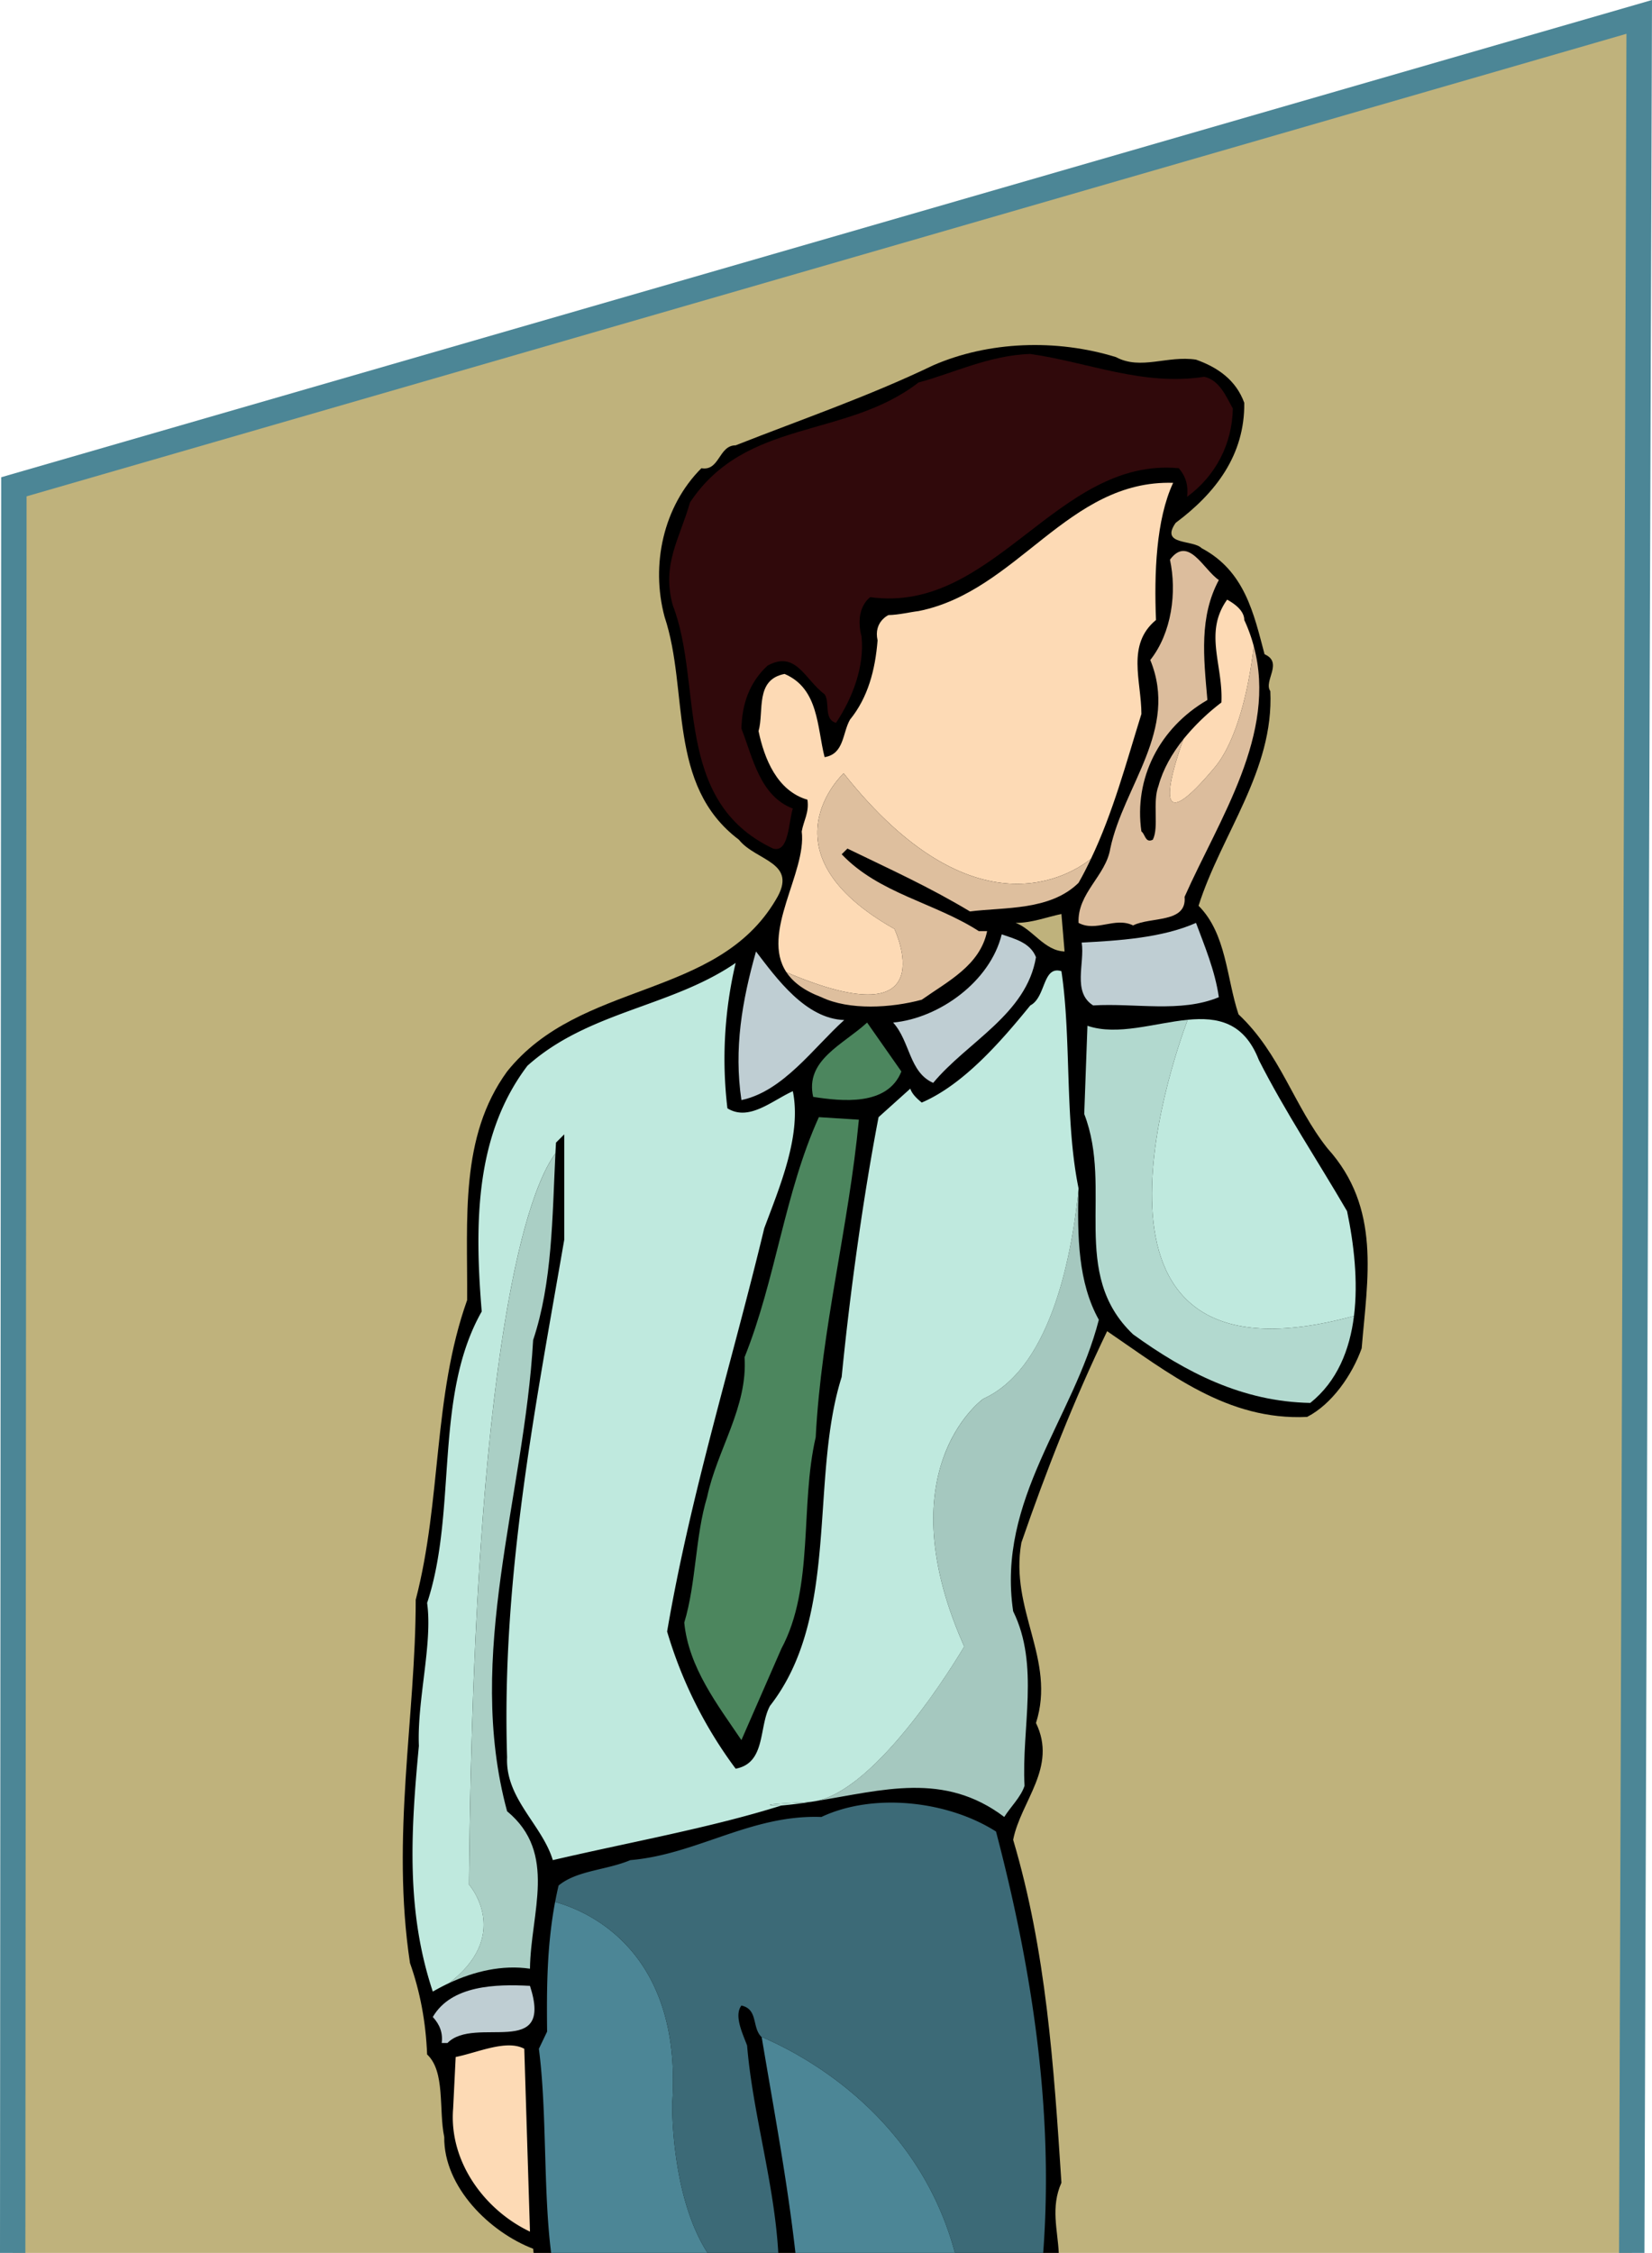<svg xmlns="http://www.w3.org/2000/svg" width="106.578" height="145.324"><path fill="#bfb27c" d="m105.273 145.324.48-144.234L.896 31.398.82 145.324h104.453"/><path d="M27.555 132.523c1.187 1.106.738 3.563 1.105 5.325-.039 3.234 2.95 6.144 5.735 7.207l.03.27h33.88c-.067-1.466-.536-2.946.172-4.528-.493-7.578-.985-14.95-3.114-22.121.489-2.496 2.867-4.668 1.473-7.535 1.312-4.094-1.719-7.29-.942-11.633 1.598-4.63 3.399-9.215 5.532-13.64 3.972 2.702 7.742 5.777 12.902 5.53 1.598-.82 2.906-2.703 3.52-4.425.37-4.504 1.273-9.051-2.211-12.903-2.172-2.742-3.032-6.101-5.735-8.64-.777-2.336-.777-5.203-2.578-7.004 1.473-4.63 4.875-8.727 4.63-13.844-.454-.656.858-1.844-.372-2.379-.695-2.621-1.27-5.363-4.055-6.84-.574-.574-2.703-.164-1.68-1.636 2.583-1.926 4.465-4.383 4.426-7.743-.535-1.476-1.722-2.293-3.113-2.785-1.844-.285-3.566.696-5.164-.164-3.848-1.187-8.23-1.023-11.793.531-4.18 2.008-8.48 3.48-12.742 5.16-1.106 0-1.024 1.68-2.211 1.477-2.457 2.457-3.277 6.227-2.375 9.586 1.598 4.793.121 10.852 4.793 14.375 1.105 1.395 3.89 1.434 2.375 3.89-3.809 6.434-12.617 5.165-17.328 11.063-3.07 4.219-2.54 9.5-2.578 14.746-2.215 6.223-1.641 12.903-3.317 19.332 0 7.535-1.601 15.278-.37 23.43.655 1.844 1.023 3.809 1.105 5.898"/><path fill="#30090b" d="M55.582 41.062c.2 1.93-.586 3.977-1.648 5.567-.82-.246-.368-1.313-.735-1.844-1.273-.941-1.847-2.867-3.687-1.844-1.188 1.106-1.64 2.5-1.68 4.055.738 1.883 1.188 4.344 3.316 5.16-.285.903-.246 2.867-1.27 2.582-6.51-3.07-4.503-10.61-6.472-15.687-.734-2.664.45-4.301 1.106-6.637 3.605-5.445 10.035-4.094 14.746-7.742 2.172-.57 4.547-1.758 7.21-1.84 3.727.531 7.25 2.086 11.223 1.473.985.203 1.434 1.312 1.844 2.047-.043 2.293-1.105 4.343-2.95 5.695.083-.738-.081-1.313-.534-1.844-7.864-.738-11.918 9.422-19.906 8.317 0 0-1.047.687-.563 2.542"/><path fill="#bfb27c" d="M68.68 61.375c-1.309-.043-2.047-1.434-3.157-1.844 1.067 0 1.97-.367 2.954-.574l.203 2.418"/><path fill="#bfced3" d="M78.633 64.324c-2.457 1.024-5.406.367-8.11.531-1.351-.859-.53-2.703-.738-4.054 2.336-.125 5.164-.29 7.375-1.27.531 1.434 1.227 3.07 1.473 4.793m-11.797-2.582c-.613 3.688-4.422 5.45-6.633 8.11-1.558-.696-1.476-2.66-2.582-3.891 2.988-.285 6.266-2.66 7.004-5.691.82.285 1.844.53 2.21 1.472m-12.37 4.055c-2.004 1.805-3.93 4.59-6.633 5.164-.492-3.32.04-6.39.941-9.586 1.313 1.719 3.196 4.34 5.692 4.422"/><path fill="#4c865e" d="M58.152 69.117c-.898 2.25-3.851 1.922-5.691 1.637-.535-2.375 1.922-3.36 3.48-4.793l2.211 3.156m-2.742 3.11c-.656 6.921-2.418 13.437-2.785 20.484-1.027 4.422-.082 9.664-2.215 13.637l-2.578 5.898c-1.516-2.25-3.402-4.668-3.687-7.578.777-2.578.695-5.527 1.476-8.11.652-3.07 2.621-5.773 2.414-9.011 2.008-4.996 2.582-10.61 4.793-15.485l2.582.165"/><path fill="#bfced3" d="M34.191 128.098c1.555 4.793-3.562 1.882-5.324 3.687h-.37c.081-.656-.122-1.187-.575-1.68 1.191-2.046 4.058-2.128 6.27-2.007"/><path fill="#fddab5" d="M34.191 143.95c-2.867-1.352-5.242-4.462-4.957-7.946l.164-3.317c1.434-.289 3.278-1.148 4.426-.53l.367 11.792m44.196-94.472c.914-1.098 1.988-3.504 2.5-7.79a10.315 10.315 0 0 0-.614-1.695c0-.613-.656-1.066-1.105-1.312-1.52 2.132-.246 4.218-.371 6.636a14.308 14.308 0 0 0-2.453 2.371c-.805 2.258-2.18 6.856 2.043 1.79"/><path fill="#dcbd9d" d="M80.887 41.687c-.512 4.286-1.586 6.692-2.5 7.79-4.223 5.066-2.848.468-2.043-1.79-.73.915-1.313 1.93-1.602 2.997-.41 1.066.043 2.66-.367 3.48-.492.246-.492-.367-.738-.531-.492-3.403 1.148-6.676 4.258-8.48-.247-2.786-.532-5.364.738-7.739-.985-.656-1.965-2.91-3.153-1.312.45 2.09.122 4.71-1.27 6.472 1.84 4.504-1.722 8.11-2.581 12.164-.285 1.762-2.129 2.867-2.047 4.793 1.145.614 2.336-.41 3.52.164 1.109-.574 3.484-.125 3.32-1.843 2.234-5.032 5.992-10.5 4.465-16.165"/><path fill="#fddab5" d="M75.684 31.145c-6.801-.204-10.036 7.003-16.426 8.273-.531.062-1.27.246-1.938.258 0 0-.972.433-.703 1.633-.152 1.898-.617 3.683-1.781 5.113-.492.863-.371 2.215-1.637 2.418-.492-1.926-.37-4.422-2.582-5.367-1.926.37-1.312 2.418-1.68 3.687.368 1.762 1.188 3.852 3.153 4.426.125.82-.246 1.351-.367 2.047.328 2.656-2.676 6.547-.985 9.086 10.383 4.422 6.965-2.797 6.965-2.797-8.766-4.938-3.277-10.04-3.277-10.04 8.43 10.634 14.73 6.5 15.957 5.516 1.418-2.964 2.281-6.214 3.254-9.343 0-2.13-.985-4.465.941-6.063-.121-2.988 0-6.472 1.106-8.847"/><path fill="#debf9e" d="M54.426 49.883s-5.489 5.101 3.277 10.039c0 0 3.418 7.219-6.965 2.797.422.633 1.13 1.18 2.254 1.605 1.801.86 4.504.696 6.473.164 1.68-1.187 3.765-2.215 4.219-4.426h-.536c-2.863-1.843-6.43-2.417-8.847-4.957l.37-.367c2.786 1.352 5.243 2.457 7.907 4.055 2.25-.285 5.16-.04 7.004-1.844.29-.504.55-1.023.8-1.55-1.226.984-7.527 5.117-15.956-5.516"/><path fill="#bfe9de" d="M87.352 84.887c.277-2.246-.008-4.664-.446-6.758-1.883-3.238-4.011-6.434-5.691-9.75-.953-2.45-2.664-2.785-4.594-2.598-1.09 2.926-8.496 24.348 10.73 19.106"/><path fill="#b2d9cf" d="M76.621 65.781c-2.129.207-4.531 1.051-6.465.387l-.207 5.691c1.887 4.875-.984 10.282 3.153 14.215 3.402 2.457 7.046 4.34 11.43 4.422 1.738-1.394 2.546-3.418 2.82-5.61-19.227 5.243-11.82-16.179-10.73-19.105"/><path fill="#aacfc5" d="M28.98 127.914c1.606-.746 3.407-1.187 5.211-.922.04-3.605 1.801-7.453-1.476-10.156-2.742-10.117 1.11-20.277 1.68-30.395 1.242-3.718 1.234-7.918 1.437-12.035-1.457 1.95-5.242 10.528-5.574 47.16 0 0 2.82 3.2-1.278 6.348"/><path fill="#a5c8bf" d="M65.363 103.934c-1.066-7.211 3.89-12.414 5.528-18.801-1.34-2.403-1.391-5.367-1.313-8.414-.437 4.379-1.816 11.558-6.14 13.511 0 0-6.348 4.508-1.231 15.977 0 0-5.32 9.117-9.559 9.969 4.313-.696 8.258-1.91 12.141 1.027.41-.656 1.063-1.27 1.309-2.008-.203-3.726.984-7.78-.735-11.261"/><path fill="#bfe9de" d="M62.207 106.207c-5.117-11.469 1.23-15.977 1.23-15.977 4.325-1.953 5.704-9.132 6.141-13.511.004-.024.004-.043.004-.067-.902-4.425-.453-9.664-1.105-14.007-1.23-.372-.985 1.68-2.008 2.21-1.965 2.418-4.344 5.122-7.004 6.266-.29-.242-.617-.531-.738-.898l-2.047 1.84c-.985 5.12-1.844 11.308-2.38 16.757-2.085 6.594-.081 15.399-4.624 21.215-.738 1.352-.246 3.688-2.215 4.055a28.082 28.082 0 0 1-4.422-8.848c1.516-8.887 4.176-17.324 6.266-26.012 1.023-2.742 2.418-6.02 1.844-8.843-1.352.613-2.825 1.965-4.22 1.105a26.946 26.946 0 0 1 .532-9.379c-4.176 2.864-9.5 3.11-13.434 6.633-3.316 4.383-3.441 9.953-2.949 15.852-3.113 5.488-1.558 12.863-3.523 18.8.367 2.622-.656 6.27-.531 9.22-.532 5.609-.82 10.687.898 15.85.344-.198.695-.382 1.059-.554 4.097-3.148 1.277-6.348 1.277-6.348.332-36.632 4.117-45.21 5.574-47.16.012-.234.024-.469.04-.703l.53-.531v6.797c-1.882 10.898-4.054 21.832-3.687 33.383-.121 2.664 2.254 4.343 2.95 6.636 4.917-1.148 10.198-2.09 14.745-3.523 0 0-2.539-.02 1.762-.223a2.33 2.33 0 0 0 .281-.035c.067-.008.133-.02.196-.031 4.238-.852 9.558-9.969 9.558-9.969"/><path fill="#bfe9de" d="M50.41 116.465a28.89 28.89 0 0 0 2.043-.258 2.307 2.307 0 0 1-.281.035c-4.3.203-1.762.223-1.762.223"/><path fill="#4c8696" d="M35.555 145.324h10.093c-2.39-3.715-2.28-9.625-2.28-9.625.706-10.11-5.798-12.539-7.556-13.012-.519 2.774-.55 5.454-.515 8.36l-.531 1.11c.527 4.05.273 9.034.789 13.167m15.761 0H61.61c-2.379-8.875-9.757-12.781-12.496-13.941a.215.215 0 0 0 .028.035c.804 4.805 1.648 9.242 2.175 13.906"/><path fill="#3c6a77" d="M43.367 135.7s-.11 5.91 2.281 9.624h4.563c-.258-4.535-1.652-9-2.012-13.375-.285-.777-.86-1.926-.367-2.582 1.086.242.672 1.395 1.281 2.016 2.739 1.16 10.117 5.066 12.496 13.941h5.692c.71-9.414-.805-18.656-3.043-27.18-3.074-1.964-7.867-2.539-11.266-.94-4.547-.165-8.027 2.417-12.328 2.784-1.559.657-3.441.657-4.629 1.64a28.23 28.23 0 0 0-.223 1.06c1.758.472 8.262 2.902 7.555 13.011"/><path fill="#4c8696" d="M1.637 145.324c.008-8.113.078-112.137.078-113.308C2.87 31.684 102.883 2.773 104.93 2.18c-.004 2.082-.446 134.097-.477 143.144h1.637L106.578 0l-1.05.305L.077 30.785 0 145.325h1.637"/></svg>
